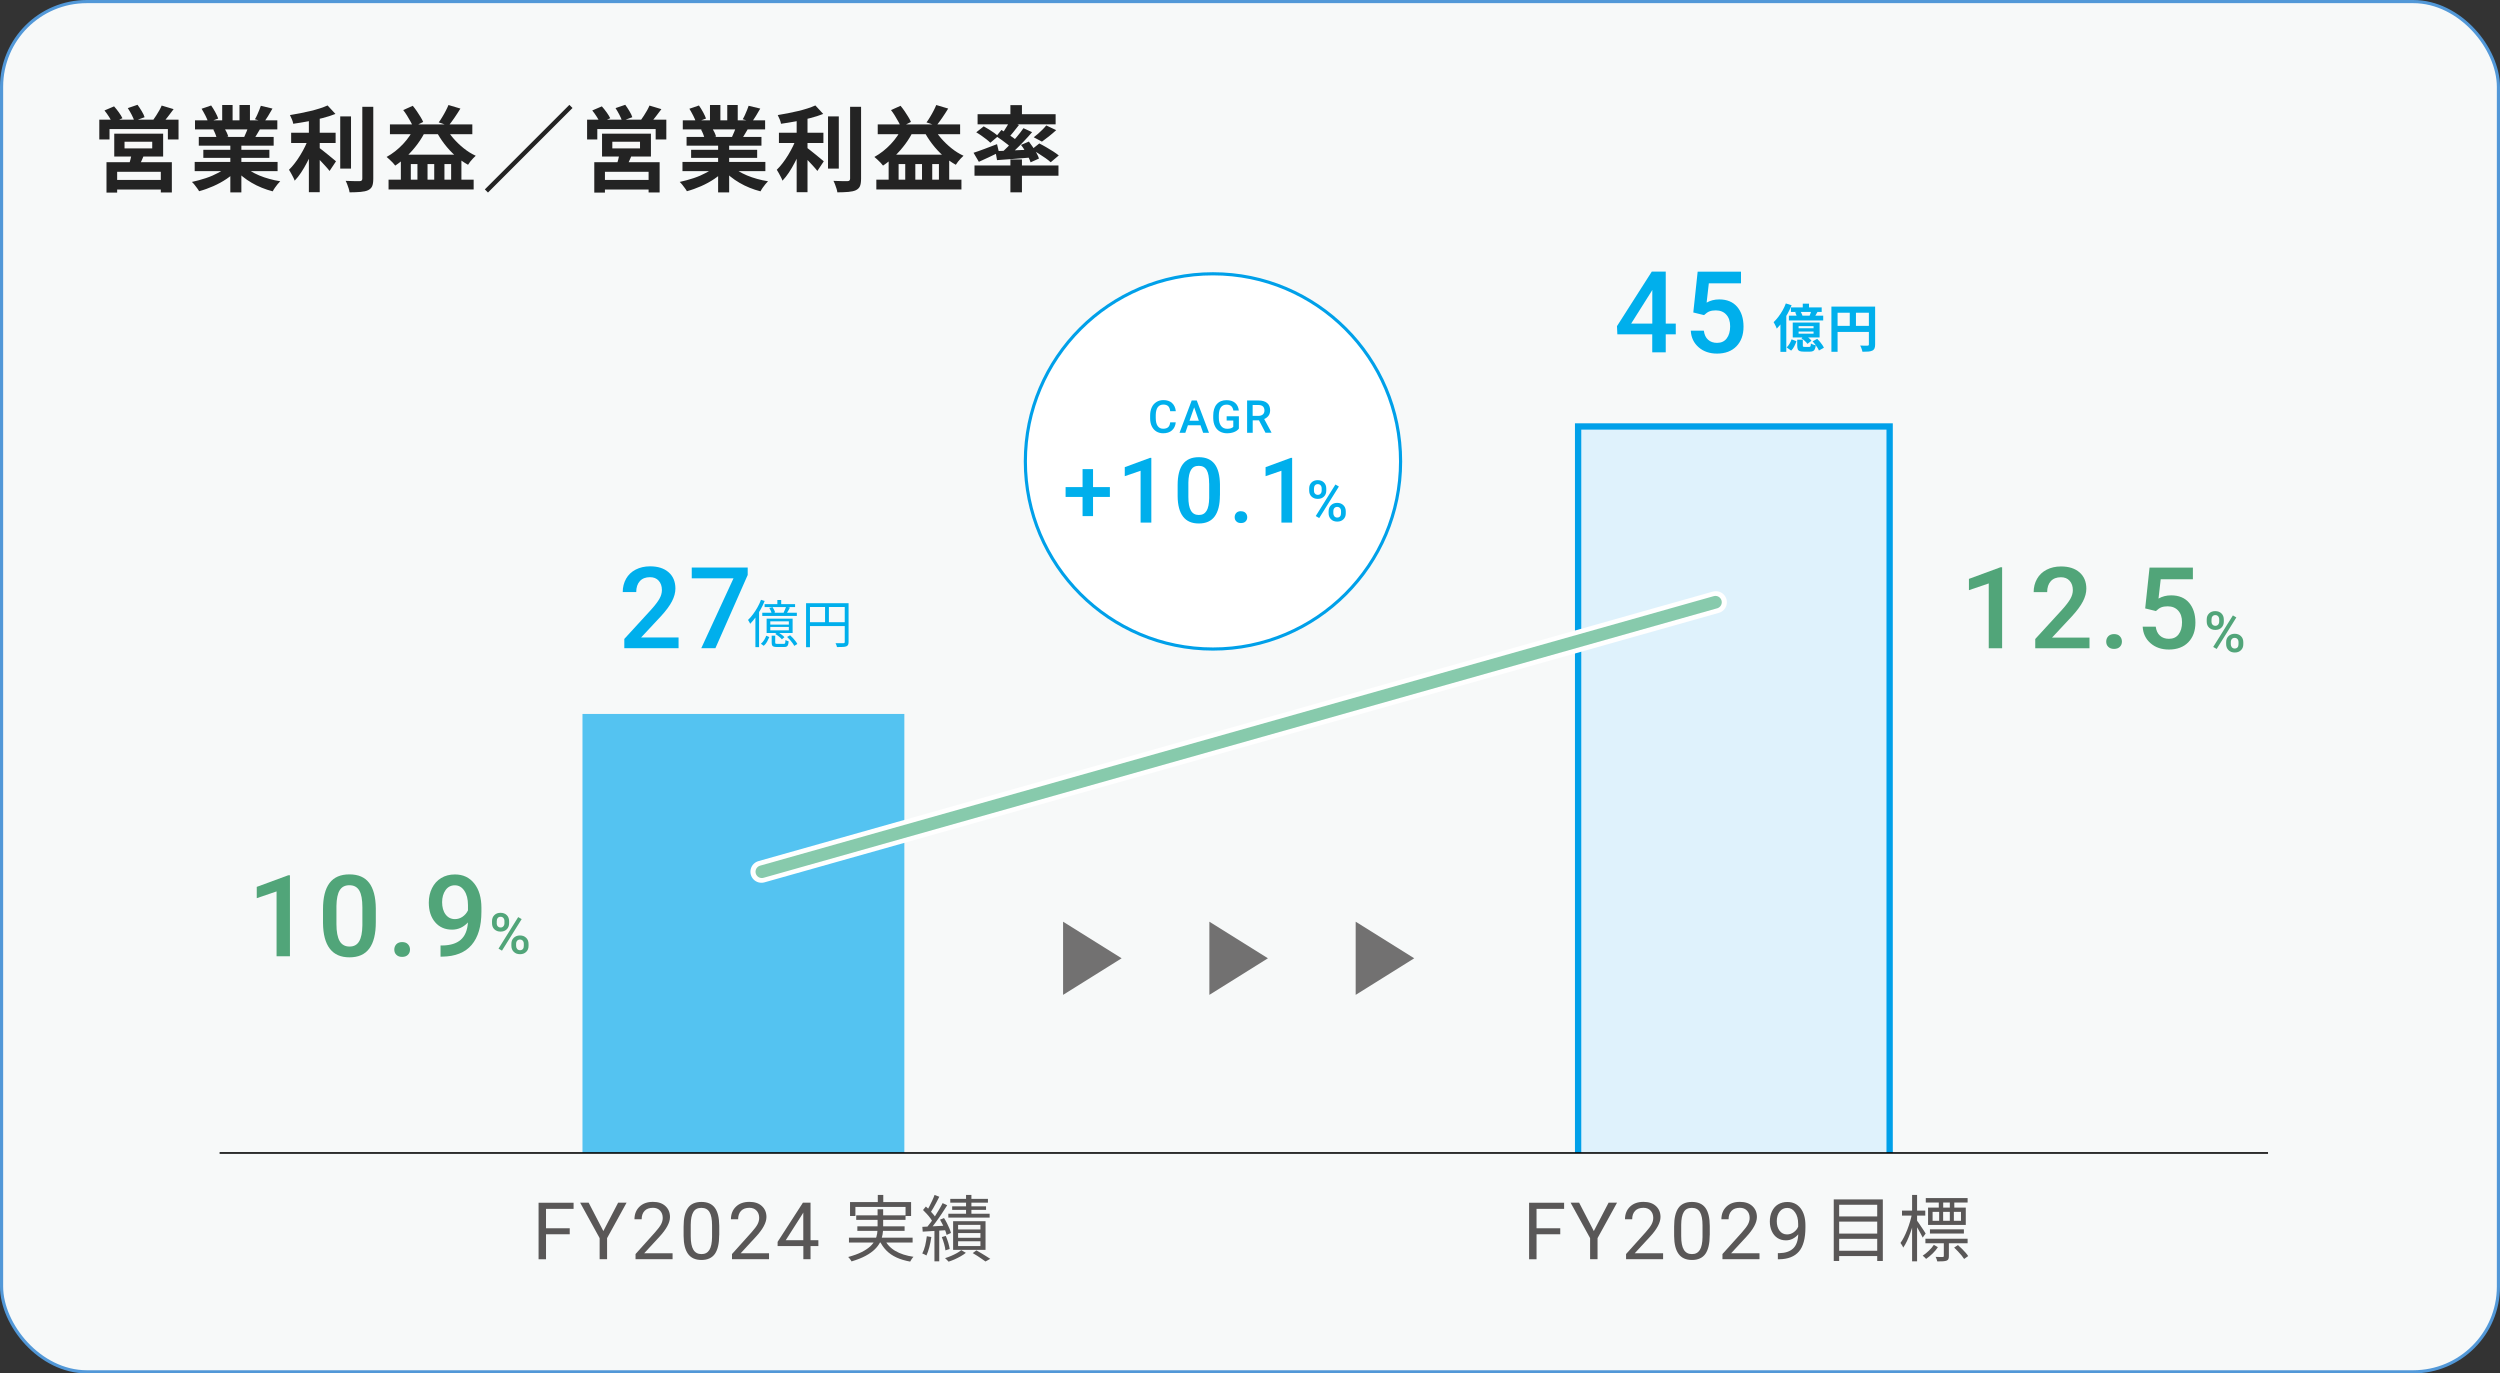 <?xml version="1.0" encoding="UTF-8"?>
<svg id="_レイヤー_2" data-name="レイヤー_2" xmlns="http://www.w3.org/2000/svg" viewBox="0 0 396.28 217.7">
  <rect x="0" y="0" width="396.28" height="217.7" fill="#333333" stroke="none"/>
  <defs>
    <style>
      .cls-1 {
        stroke: #fff;
        stroke-width: 3.5px;
      }

      .cls-1, .cls-2, .cls-3, .cls-4, .cls-5, .cls-6 {
        fill: none;
      }

      .cls-1, .cls-6 {
        stroke-linecap: round;
      }

      .cls-7 {
        fill: #727171;
      }

      .cls-8 {
        fill: #232323;
      }

      .cls-9 {
        fill: #54c3f1;
      }

      .cls-2, .cls-5 {
        stroke: #00a0e9;
      }

      .cls-10 {
        fill: #dff2fc;
      }

      .cls-3 {
        stroke: #000;
        stroke-width: .25px;
      }

      .cls-11 {
        fill: #fff;
      }

      .cls-4 {
        stroke: #5298d8;
      }

      .cls-4, .cls-5 {
        stroke-width: .5px;
      }

      .cls-6 {
        stroke: #87caac;
        stroke-width: 2px;
      }

      .cls-12 {
        fill: #51a579;
      }

      .cls-13 {
        fill: #595757;
      }

      .cls-14 {
        fill: #00afec;
      }

      .cls-15 {
        fill: #f7f9f9;
      }
    </style>
  </defs>
  <g id="_レイヤー_1-2" data-name="レイヤー_1">
    <rect class="cls-15" x=".25" y=".25" width="395.78" height="217.2" rx="13.51" ry="13.51"/>
    <g>
      <path class="cls-8" d="M15.74,18.97h12.56v3.14h-1.69v-1.65h-9.25v1.65h-1.62v-3.14ZM16.56,17.51l1.52-.65c.26.29.51.6.76.95s.44.66.57.93l-1.62.71c-.11-.26-.28-.58-.52-.95s-.47-.7-.71-.99ZM16.87,25.71h10.37v4.8h-1.75v-3.28h-6.92v3.3h-1.69v-4.82ZM17.83,28.52h8.41v1.52h-8.41v-1.52ZM18.11,21.19h7.75v3.62h-7.75v-3.62ZM19.74,22.47v1.05h4.39v-1.05h-4.39ZM20.25,17.14l1.55-.53c.22.29.43.63.66,1s.38.7.46.97l-1.62.59c-.09-.27-.23-.59-.43-.98s-.41-.74-.61-1.05ZM20.89,24.27l2,.12c-.15.39-.3.77-.47,1.13s-.32.67-.46.93l-1.55-.21c.1-.3.19-.64.28-1,.09-.36.15-.69.19-.97ZM25.62,16.73l1.9.57c-.31.42-.63.84-.94,1.24s-.6.74-.87,1.02l-1.44-.53c.16-.22.32-.46.49-.72.17-.27.33-.54.49-.81.15-.27.28-.53.38-.77Z"/>
      <path class="cls-8" d="M36.18,26.31l1.4.63c-.46.51-1.02.98-1.67,1.42-.65.44-1.35.82-2.1,1.15-.75.33-1.5.6-2.25.8-.08-.15-.18-.31-.32-.49s-.27-.36-.41-.54c-.14-.18-.28-.32-.41-.44.74-.16,1.47-.36,2.2-.6s1.41-.54,2.02-.87c.62-.33,1.13-.69,1.53-1.06ZM30.86,25.67h13.14v1.46h-13.14v-1.46ZM30.91,19.07h13.05v1.44h-13.05v-1.44ZM31.51,21.71h11.87v1.38h-11.87v-1.38ZM31.95,17.24l1.52-.52c.22.3.43.66.65,1.05s.37.74.47,1.02l-1.59.59c-.08-.29-.22-.64-.43-1.04s-.41-.77-.62-1.11ZM32.23,23.74h10.47v1.28h-10.47v-1.28ZM33.82,20.54l1.72-.28c.13.21.25.44.38.7.12.26.21.49.27.69l-1.8.31c-.05-.19-.13-.42-.24-.69-.11-.28-.22-.52-.34-.72ZM35.22,16.64h1.65v3.12h-1.65v-3.12ZM36.51,22.4h1.75v8.1h-1.75v-8.1ZM38.61,26.27c.3.29.67.57,1.09.83.42.26.89.5,1.39.71.51.21,1.04.4,1.61.55.56.16,1.14.28,1.72.37-.14.14-.28.3-.43.48s-.29.37-.43.57-.24.38-.33.55c-.59-.15-1.17-.34-1.73-.57-.57-.23-1.1-.49-1.61-.79s-.99-.62-1.44-.99c-.45-.36-.85-.75-1.19-1.16l1.37-.56ZM37.96,16.64h1.66v3.02h-1.66v-3.02ZM39.41,19.92l1.87.44c-.21.34-.4.67-.59.99-.19.32-.35.59-.5.82l-1.5-.41c.13-.27.26-.58.4-.92.14-.34.25-.65.32-.92ZM41.35,16.77l1.84.44c-.23.4-.46.79-.69,1.17-.24.38-.45.7-.65.96l-1.44-.44c.12-.2.24-.42.35-.67s.23-.51.33-.77c.1-.26.19-.49.26-.7Z"/>
      <path class="cls-8" d="M48.95,21.81l1.19.53c-.19.55-.41,1.12-.66,1.7-.25.58-.52,1.16-.82,1.72-.29.57-.61,1.1-.93,1.59s-.67.92-1.02,1.29c-.06-.18-.14-.37-.25-.57-.11-.21-.22-.41-.33-.62-.11-.21-.22-.39-.32-.54.31-.3.63-.66.93-1.06.31-.4.6-.83.88-1.29.28-.46.53-.92.76-1.39.23-.47.41-.92.56-1.35ZM51.92,16.71l1.25,1.35c-.62.25-1.31.47-2.06.66-.76.2-1.53.37-2.32.52-.79.15-1.56.27-2.31.38-.03-.21-.1-.45-.21-.71-.11-.27-.21-.49-.31-.67.53-.09,1.07-.19,1.62-.29.55-.11,1.09-.23,1.61-.35.53-.13,1.02-.26,1.48-.41.46-.15.87-.3,1.24-.47ZM46.15,21.04h7.05v1.63h-7.05v-1.63ZM48.96,18.11h1.72v12.36h-1.72v-12.36ZM50.44,23.3c.14.1.34.25.6.46.27.21.55.44.85.68s.58.47.83.68c.25.21.43.36.54.45l-1.02,1.53c-.16-.21-.35-.44-.59-.7-.24-.26-.48-.53-.74-.8-.26-.27-.51-.53-.76-.77-.25-.24-.46-.44-.65-.61l.93-.93ZM53.93,18.45h1.71v8.28h-1.71v-8.28ZM57.42,16.93h1.75v11.4c0,.52-.06.92-.18,1.19-.12.27-.34.48-.64.63-.3.14-.7.23-1.19.27-.49.04-1.08.07-1.75.07-.02-.17-.06-.36-.13-.58-.07-.22-.15-.44-.23-.66-.08-.22-.17-.42-.26-.58.48.02.94.03,1.37.04.43,0,.72,0,.87,0,.14,0,.24-.04.3-.1.06-.05.1-.15.1-.29v-11.38Z"/>
      <path class="cls-8" d="M65.75,20.07l1.77.53c-.37.79-.82,1.53-1.33,2.22s-1.08,1.34-1.68,1.92-1.22,1.09-1.86,1.51c-.09-.13-.22-.28-.38-.45s-.34-.34-.52-.51-.33-.3-.47-.41c.94-.52,1.81-1.2,2.61-2.05s1.42-1.77,1.87-2.77ZM61.59,28.48h13.49v1.55h-13.49v-1.55ZM61.81,19.72h13.06v1.55h-13.06v-1.55ZM63.54,24.52h9.6v4.76h-1.63v-3.27h-1.06v3.27h-1.62v-3.27h-1.06v3.27h-1.6v-3.27h-1.05v3.27h-1.58v-4.76ZM63.91,17.45l1.52-.68c.22.26.43.55.64.85.21.3.4.6.58.9.18.29.32.56.43.81l-1.59.79c-.1-.25-.23-.53-.41-.84-.17-.31-.36-.63-.56-.96s-.41-.62-.61-.88ZM70.61,20.09c.31.62.72,1.22,1.22,1.8s1.06,1.12,1.67,1.61c.61.49,1.25.89,1.91,1.19-.13.11-.27.25-.43.42-.16.17-.31.35-.45.52-.14.18-.25.34-.34.49-.69-.38-1.35-.85-1.99-1.41-.64-.56-1.22-1.19-1.75-1.88s-.99-1.42-1.38-2.18l1.55-.56ZM71.1,16.65l1.88.56c-.3.5-.63.99-.96,1.48s-.65.9-.92,1.24l-1.56-.53c.19-.25.38-.53.57-.86.2-.32.38-.65.55-.98.17-.33.32-.64.43-.92Z"/>
      <path class="cls-8" d="M90.25,16.62l.5.5-13.4,13.4-.5-.5,13.4-13.4Z"/>
      <path class="cls-8" d="M93.06,18.97h12.56v3.14h-1.69v-1.65h-9.25v1.65h-1.62v-3.14ZM93.88,17.51l1.52-.65c.26.29.51.6.76.95s.44.66.57.93l-1.62.71c-.11-.26-.28-.58-.52-.95s-.47-.7-.71-.99ZM94.19,25.71h10.37v4.8h-1.75v-3.28h-6.92v3.3h-1.69v-4.82ZM95.15,28.52h8.41v1.52h-8.41v-1.52ZM95.43,21.19h7.75v3.62h-7.75v-3.62ZM97.06,22.47v1.05h4.39v-1.05h-4.39ZM97.56,17.14l1.55-.53c.22.29.43.63.66,1s.38.7.46.97l-1.62.59c-.09-.27-.23-.59-.43-.98s-.41-.74-.61-1.05ZM98.21,24.27l2,.12c-.15.39-.3.77-.47,1.13s-.32.67-.46.93l-1.55-.21c.1-.3.19-.64.28-1,.09-.36.15-.69.19-.97ZM102.94,16.73l1.9.57c-.31.42-.63.84-.94,1.24s-.6.74-.87,1.02l-1.44-.53c.16-.22.32-.46.49-.72.17-.27.33-.54.49-.81.15-.27.28-.53.38-.77Z"/>
      <path class="cls-8" d="M113.5,26.31l1.4.63c-.46.51-1.02.98-1.67,1.42-.65.44-1.35.82-2.1,1.15-.75.33-1.5.6-2.25.8-.08-.15-.18-.31-.32-.49s-.27-.36-.41-.54c-.14-.18-.28-.32-.41-.44.74-.16,1.47-.36,2.2-.6s1.41-.54,2.02-.87c.62-.33,1.13-.69,1.53-1.06ZM108.18,25.67h13.14v1.46h-13.14v-1.46ZM108.23,19.07h13.05v1.44h-13.05v-1.44ZM108.83,21.71h11.87v1.38h-11.87v-1.38ZM109.27,17.24l1.52-.52c.22.3.43.66.65,1.05s.37.74.47,1.02l-1.59.59c-.08-.29-.22-.64-.43-1.04s-.41-.77-.62-1.11ZM109.55,23.74h10.47v1.28h-10.47v-1.28ZM111.14,20.54l1.72-.28c.13.21.25.44.38.7.12.26.21.49.27.69l-1.8.31c-.05-.19-.13-.42-.24-.69-.11-.28-.22-.52-.34-.72ZM112.54,16.64h1.65v3.12h-1.65v-3.12ZM113.83,22.4h1.75v8.1h-1.75v-8.1ZM115.93,26.27c.3.29.67.57,1.09.83.42.26.89.5,1.39.71.51.21,1.04.4,1.61.55.56.16,1.14.28,1.72.37-.14.14-.28.3-.43.48s-.29.37-.43.57-.24.38-.33.55c-.59-.15-1.17-.34-1.73-.57-.57-.23-1.1-.49-1.61-.79s-.99-.62-1.44-.99c-.45-.36-.85-.75-1.19-1.16l1.37-.56ZM115.28,16.64h1.66v3.02h-1.66v-3.02ZM116.73,19.92l1.87.44c-.21.34-.4.67-.59.99-.19.32-.35.59-.5.82l-1.5-.41c.13-.27.26-.58.4-.92.14-.34.25-.65.32-.92ZM118.67,16.77l1.84.44c-.23.4-.46.79-.69,1.17-.24.38-.45.7-.65.96l-1.44-.44c.12-.2.24-.42.35-.67s.23-.51.33-.77c.1-.26.19-.49.26-.7Z"/>
      <path class="cls-8" d="M126.27,21.81l1.19.53c-.19.55-.41,1.12-.66,1.7-.25.58-.52,1.16-.82,1.72-.29.57-.61,1.1-.93,1.59s-.67.92-1.02,1.29c-.06-.18-.14-.37-.25-.57-.11-.21-.22-.41-.33-.62-.11-.21-.22-.39-.32-.54.31-.3.63-.66.93-1.06.31-.4.6-.83.88-1.29.28-.46.53-.92.76-1.39.23-.47.41-.92.56-1.35ZM129.24,16.71l1.25,1.35c-.62.25-1.31.47-2.06.66-.76.2-1.53.37-2.32.52-.79.15-1.56.27-2.31.38-.03-.21-.1-.45-.21-.71-.11-.27-.21-.49-.31-.67.53-.09,1.07-.19,1.62-.29.55-.11,1.09-.23,1.61-.35.53-.13,1.02-.26,1.48-.41.46-.15.87-.3,1.24-.47ZM123.47,21.04h7.05v1.63h-7.05v-1.63ZM126.28,18.11h1.72v12.36h-1.72v-12.36ZM127.76,23.3c.14.1.34.25.6.46.27.21.55.44.85.68s.58.47.83.68c.25.21.43.36.54.45l-1.02,1.53c-.16-.21-.35-.44-.59-.7-.24-.26-.48-.53-.74-.8-.26-.27-.51-.53-.76-.77-.25-.24-.46-.44-.65-.61l.93-.93ZM131.25,18.45h1.71v8.28h-1.71v-8.28ZM134.74,16.93h1.75v11.4c0,.52-.06.92-.18,1.19-.12.27-.34.48-.64.63-.3.14-.7.23-1.19.27-.49.04-1.08.07-1.75.07-.02-.17-.06-.36-.13-.58-.07-.22-.15-.44-.23-.66-.08-.22-.17-.42-.26-.58.48.02.94.03,1.37.04.43,0,.72,0,.87,0,.14,0,.24-.04.3-.1.06-.05.1-.15.1-.29v-11.38Z"/>
      <path class="cls-8" d="M143.07,20.07l1.77.53c-.37.79-.82,1.53-1.33,2.22s-1.08,1.34-1.68,1.92-1.22,1.09-1.86,1.51c-.09-.13-.22-.28-.38-.45s-.34-.34-.52-.51-.33-.3-.47-.41c.94-.52,1.81-1.2,2.61-2.05s1.42-1.77,1.87-2.77ZM138.91,28.48h13.49v1.55h-13.49v-1.55ZM139.13,19.72h13.06v1.55h-13.06v-1.55ZM140.86,24.52h9.6v4.76h-1.63v-3.27h-1.06v3.27h-1.62v-3.27h-1.06v3.27h-1.6v-3.27h-1.05v3.27h-1.58v-4.76ZM141.23,17.45l1.52-.68c.22.26.43.55.64.85.21.3.4.6.58.9.18.29.32.56.43.81l-1.59.79c-.1-.25-.23-.53-.41-.84-.17-.31-.36-.63-.56-.96s-.41-.62-.61-.88ZM147.93,20.09c.31.62.72,1.22,1.22,1.8s1.06,1.12,1.67,1.61c.61.49,1.25.89,1.91,1.19-.13.11-.27.25-.43.42-.16.17-.31.35-.45.52-.14.18-.25.34-.34.49-.69-.38-1.35-.85-1.99-1.41-.64-.56-1.22-1.19-1.75-1.88s-.99-1.42-1.38-2.18l1.55-.56ZM148.42,16.65l1.88.56c-.3.5-.63.99-.96,1.48s-.65.9-.92,1.24l-1.56-.53c.19-.25.38-.53.57-.86.2-.32.38-.65.55-.98.17-.33.32-.64.43-.92Z"/>
      <path class="cls-8" d="M154.31,24.22c.47-.15,1.04-.35,1.7-.6.66-.25,1.34-.51,2.03-.77l.31,1.3c-.53.26-1.08.53-1.64.79-.57.26-1.08.5-1.55.71l-.84-1.43ZM154.47,26.23h13.31v1.63h-13.31v-1.63ZM154.75,20.97l1.18-.94c.25.14.53.3.82.48.29.18.56.37.83.55.26.19.47.36.64.52l-1.24,1.05c-.15-.16-.35-.33-.6-.53-.25-.2-.52-.39-.8-.59s-.56-.37-.82-.53ZM154.96,18.1h12.37v1.61h-12.37v-1.61ZM157.79,23.96c.49-.02,1.05-.04,1.68-.07.63-.03,1.3-.05,2-.09.71-.03,1.42-.07,2.14-.1v1.25c-1,.08-1.97.16-2.95.24s-1.85.14-2.62.19l-.25-1.43ZM157.92,21.6l.82-1c.29.17.59.36.91.57.32.22.63.43.93.64.29.21.53.41.72.58l-.87,1.15c-.18-.19-.41-.4-.69-.63-.29-.23-.59-.46-.91-.69-.32-.23-.63-.44-.91-.63ZM162.23,20.32l1.37.63c-.4.47-.84.96-1.33,1.47-.48.51-.96.99-1.44,1.44-.48.46-.94.86-1.37,1.2l-1.03-.57c.43-.36.88-.78,1.35-1.26.47-.48.92-.97,1.35-1.48.43-.51.8-.99,1.1-1.43ZM160.03,19.25l1.49.56c-.29.38-.6.77-.91,1.15-.31.38-.59.71-.85.97l-1.1-.49c.16-.21.32-.44.49-.69.17-.26.33-.52.49-.78.16-.26.29-.51.4-.72ZM160.16,16.67h1.83v2.06h-1.83v-2.06ZM160.16,25.28h1.83v5.21h-1.83v-5.21ZM161.84,22.97l1.25-.53c.22.28.43.57.64.89.21.32.41.64.58.95.18.31.3.6.38.85l-1.33.6c-.08-.25-.2-.54-.36-.86-.16-.32-.34-.65-.54-.99-.2-.34-.41-.65-.63-.92ZM163.53,23.71l1.21-.97c.33.17.7.36,1.09.59s.77.45,1.12.68.65.44.88.63l-1.28,1.08c-.21-.2-.48-.41-.82-.65-.34-.24-.71-.48-1.09-.72-.38-.25-.75-.46-1.1-.63ZM165.84,19.88l1.58.75c-.37.34-.76.67-1.16.99-.4.32-.77.6-1.1.83l-1.3-.69c.23-.17.46-.36.7-.57.24-.22.48-.44.71-.67.23-.23.42-.44.58-.64Z"/>
    </g>
    <rect class="cls-4" x=".25" y=".25" width="395.78" height="217.2" rx="13.51" ry="13.51"/>
    <g>
      <path class="cls-13" d="M90.31,195.65h-3.76v3.96h-1.18v-8.96h5.55v.97h-4.37v3.07h3.76v.97Z"/>
      <path class="cls-13" d="M95.64,195.14l2.34-4.5h1.34l-3.09,5.62v3.34h-1.18v-3.34l-3.09-5.62h1.35l2.33,4.5Z"/>
      <path class="cls-13" d="M106.61,199.6h-5.87v-.82l3.1-3.45c.46-.52.78-.94.95-1.27.17-.33.26-.66.26-1.01,0-.47-.14-.85-.42-1.15-.28-.3-.66-.45-1.13-.45-.57,0-1.01.16-1.32.48-.31.32-.47.77-.47,1.34h-1.14c0-.82.27-1.49.8-2s1.24-.76,2.13-.76c.83,0,1.49.22,1.97.66s.73,1.02.73,1.74c0,.88-.56,1.93-1.69,3.15l-2.4,2.6h4.5v.93Z"/>
      <path class="cls-13" d="M114,195.78c0,1.33-.23,2.32-.68,2.97-.46.65-1.17.97-2.13.97s-1.66-.32-2.12-.95c-.46-.63-.7-1.58-.71-2.84v-1.52c0-1.32.23-2.29.68-2.93s1.17-.96,2.14-.96,1.67.31,2.13.93.69,1.57.7,2.86v1.48ZM112.87,194.23c0-.96-.14-1.67-.41-2.11-.27-.44-.7-.66-1.29-.66s-1.01.22-1.27.66c-.27.44-.4,1.11-.41,2.02v1.82c0,.97.14,1.68.42,2.14.28.46.71.69,1.28.69s.98-.22,1.25-.65.42-1.12.43-2.05v-1.86Z"/>
      <path class="cls-13" d="M121.9,199.6h-5.87v-.82l3.1-3.45c.46-.52.78-.94.95-1.27.17-.33.26-.66.26-1.01,0-.47-.14-.85-.42-1.15-.28-.3-.66-.45-1.13-.45-.57,0-1.01.16-1.32.48-.31.32-.47.77-.47,1.34h-1.14c0-.82.27-1.49.8-2s1.24-.76,2.13-.76c.83,0,1.49.22,1.97.66s.73,1.02.73,1.74c0,.88-.56,1.93-1.69,3.15l-2.4,2.6h4.5v.93Z"/>
      <path class="cls-13" d="M128.48,196.59h1.24v.93h-1.24v2.08h-1.14v-2.08h-4.08v-.67l4.01-6.21h1.21v5.95ZM124.54,196.59h2.79v-4.39l-.14.25-2.65,4.15Z"/>
    </g>
    <g>
      <path class="cls-13" d="M139.12,191.68h.87v2.86c0,.39-.03.78-.1,1.18-.07.4-.19.79-.38,1.18-.19.39-.47.77-.84,1.13-.37.36-.85.71-1.45,1.03-.6.33-1.35.62-2.24.89-.02-.06-.07-.14-.13-.22-.06-.09-.13-.17-.2-.26s-.14-.16-.2-.22c.86-.24,1.58-.5,2.15-.79.57-.29,1.02-.59,1.36-.91.34-.32.59-.65.76-.99s.27-.68.32-1.03c.05-.34.07-.68.07-1.01v-2.85ZM134.57,196.19h10.09v.77h-10.09v-.77ZM134.74,190.54h9.68v2.21h-.88v-1.44h-7.95v1.44h-.85v-2.21ZM135.72,192.64h7.82v.72h-7.82v-.72ZM135.9,194.39h7.49v.72h-7.49v-.72ZM139.14,189.41h.87v1.67h-.87v-1.67ZM140.17,196.37c.36.79.93,1.43,1.72,1.9.79.47,1.76.78,2.91.95-.09.09-.19.21-.29.36-.1.15-.18.28-.24.4-.81-.15-1.53-.36-2.16-.65s-1.17-.66-1.62-1.12c-.45-.46-.82-1-1.1-1.64l.78-.18Z"/>
      <path class="cls-13" d="M146.91,195.96l.72.12c-.08.54-.18,1.07-.32,1.6s-.29.97-.46,1.33c-.05-.03-.11-.07-.19-.11s-.17-.08-.25-.12-.16-.07-.22-.09c.19-.35.34-.77.46-1.25.11-.49.2-.98.26-1.47ZM146.21,194.47c.5-.02,1.09-.05,1.77-.09.68-.04,1.38-.07,2.1-.11v.72c-.69.05-1.36.09-2.03.13s-1.26.08-1.79.11l-.06-.77ZM146.31,191.8l.45-.55c.21.18.42.38.62.61s.4.44.58.65.31.41.41.58l-.48.64c-.1-.18-.24-.39-.41-.62-.17-.23-.36-.46-.57-.69-.21-.23-.41-.44-.61-.63ZM149.42,190.71l.72.34c-.26.42-.55.87-.87,1.35-.32.48-.64.94-.97,1.38-.32.44-.63.83-.92,1.16l-.53-.3c.21-.25.44-.54.68-.87.24-.32.47-.66.7-1.02.23-.36.45-.71.65-1.06.21-.35.39-.68.54-.99ZM148.13,189.41l.76.29c-.14.28-.29.58-.45.88-.16.31-.33.6-.49.89-.16.29-.32.54-.46.75l-.6-.26c.15-.22.3-.48.45-.78.16-.3.3-.6.45-.92s.26-.6.35-.85ZM148.12,194.81h.76v5.13h-.76v-5.13ZM149.01,193.33l.63-.25c.16.24.31.51.46.8.14.29.27.57.39.84.11.27.2.51.25.72l-.69.31c-.05-.21-.12-.45-.23-.73-.11-.28-.23-.57-.37-.86s-.29-.57-.44-.82ZM149.29,196.09l.63-.18c.14.33.27.69.39,1.07.11.38.19.72.23,1l-.68.22c-.02-.28-.09-.62-.2-1.02-.11-.4-.24-.76-.37-1.09ZM152.37,198.16l.73.43c-.23.18-.5.37-.81.54-.31.18-.63.34-.96.49-.33.14-.65.27-.97.37-.07-.08-.16-.18-.27-.29-.11-.11-.21-.2-.29-.27.31-.09.63-.21.96-.35.33-.14.63-.29.92-.45.28-.16.51-.31.69-.47ZM150.32,192.39h6.55v.61h-6.55v-.61ZM150.63,190.04h5.97v.6h-5.97v-.6ZM150.93,191.22h5.37v.56h-5.37v-.56ZM151.08,193.57h5.14v4.55h-5.14v-4.55ZM151.87,194.16v.73h3.54v-.73h-3.54ZM151.87,195.46v.75h3.54v-.75h-3.54ZM151.87,196.76v.76h3.54v-.76h-3.54ZM153.13,189.41h.85v3.48h-.85v-3.48ZM154.19,198.63l.58-.43c.26.14.52.3.79.46.27.16.52.32.77.47s.46.29.64.41l-.76.42c-.16-.11-.35-.25-.57-.4-.22-.15-.46-.31-.71-.48-.25-.16-.5-.32-.74-.45Z"/>
    </g>
    <g>
      <path class="cls-13" d="M247.32,195.65h-3.76v3.96h-1.18v-8.96h5.55v.97h-4.37v3.07h3.76v.97Z"/>
      <path class="cls-13" d="M252.64,195.14l2.34-4.5h1.34l-3.09,5.62v3.34h-1.18v-3.34l-3.09-5.62h1.35l2.33,4.5Z"/>
      <path class="cls-13" d="M263.62,199.6h-5.87v-.82l3.1-3.45c.46-.52.78-.94.95-1.27.17-.33.26-.66.26-1.01,0-.47-.14-.85-.42-1.15-.28-.3-.66-.45-1.13-.45-.57,0-1.01.16-1.32.48-.31.32-.47.77-.47,1.34h-1.14c0-.82.27-1.49.8-2s1.24-.76,2.13-.76c.83,0,1.49.22,1.97.66s.73,1.02.73,1.74c0,.88-.56,1.93-1.69,3.15l-2.4,2.6h4.5v.93Z"/>
      <path class="cls-13" d="M271.01,195.78c0,1.33-.23,2.32-.68,2.97-.46.65-1.17.97-2.13.97s-1.66-.32-2.12-.95c-.46-.63-.7-1.58-.71-2.84v-1.52c0-1.32.23-2.29.68-2.93s1.17-.96,2.14-.96,1.67.31,2.13.93.69,1.57.7,2.86v1.48ZM269.87,194.23c0-.96-.14-1.67-.41-2.11-.27-.44-.7-.66-1.29-.66s-1.01.22-1.27.66c-.27.44-.4,1.11-.41,2.02v1.82c0,.97.14,1.68.42,2.14.28.46.71.69,1.28.69s.98-.22,1.25-.65.42-1.12.43-2.05v-1.86Z"/>
      <path class="cls-13" d="M278.9,199.6h-5.87v-.82l3.1-3.45c.46-.52.78-.94.95-1.27.17-.33.26-.66.26-1.01,0-.47-.14-.85-.42-1.15-.28-.3-.66-.45-1.13-.45-.57,0-1.01.16-1.32.48-.31.32-.47.77-.47,1.34h-1.14c0-.82.27-1.49.8-2s1.24-.76,2.13-.76c.83,0,1.49.22,1.97.66s.73,1.02.73,1.74c0,.88-.56,1.93-1.69,3.15l-2.4,2.6h4.5v.93Z"/>
      <path class="cls-13" d="M285.03,195.67c-.24.28-.52.51-.85.68-.33.17-.69.26-1.09.26-.52,0-.97-.13-1.35-.38-.38-.25-.68-.61-.89-1.07-.21-.46-.31-.97-.31-1.53,0-.6.11-1.14.34-1.62.23-.48.55-.85.97-1.1.42-.25.91-.38,1.46-.38.89,0,1.58.33,2.1.99.51.66.77,1.57.77,2.71v.33c0,1.74-.34,3.02-1.03,3.82-.69.8-1.73,1.21-3.12,1.23h-.22v-.97h.24c.94-.02,1.66-.26,2.17-.73s.78-1.22.82-2.24ZM283.28,195.67c.38,0,.73-.12,1.05-.35.32-.23.56-.52.7-.87v-.46c0-.75-.16-1.35-.49-1.82-.32-.47-.73-.7-1.23-.7s-.9.19-1.21.58c-.3.38-.46.89-.46,1.52s.15,1.12.44,1.51.69.59,1.18.59Z"/>
    </g>
    <g>
      <path class="cls-13" d="M290.67,190.12h7.78v9.76h-.89v-8.91h-6.03v8.91h-.86v-9.76ZM291.27,192.82h6.62v.82h-6.62v-.82ZM291.27,195.54h6.62v.83h-6.62v-.83ZM291.27,198.26h6.62v.84h-6.62v-.84Z"/>
      <path class="cls-13" d="M303.07,192.37l.54.17c-.09.46-.2.93-.34,1.42-.13.49-.28.97-.45,1.44-.17.47-.35.91-.54,1.32-.19.41-.39.75-.6,1.04-.04-.12-.1-.24-.19-.38s-.17-.26-.24-.36c.19-.26.38-.57.56-.93.18-.36.36-.75.52-1.17s.31-.85.44-1.29c.13-.44.23-.86.31-1.27ZM301.49,191.89h3.69v.8h-3.69v-.8ZM303.09,189.41h.79v10.53h-.79v-10.53ZM303.82,193.42c.07.08.17.21.3.41.13.19.28.41.43.64.16.23.3.44.43.64.13.19.22.33.26.42l-.47.64c-.07-.15-.16-.33-.28-.55-.12-.22-.25-.45-.38-.69-.14-.24-.27-.46-.39-.66-.12-.2-.22-.36-.3-.48l.39-.37ZM306.53,197.32l.65.37c-.22.34-.5.68-.84,1.01s-.68.61-1.03.85c-.06-.08-.14-.16-.25-.26-.1-.1-.2-.18-.29-.25.34-.22.67-.49.99-.8.32-.31.58-.61.77-.91ZM305.2,196.35h6.69v.72h-6.69v-.72ZM305.26,189.91h6.63v.71h-6.63v-.71ZM305.62,191.42h5.98v2.75h-5.98v-2.75ZM305.92,194.86h5.38v.67h-5.38v-.67ZM306.34,192.1v1.41h4.5v-1.41h-4.5ZM308.12,196.67h.8v2.43c0,.19-.02.35-.07.46-.05.12-.14.21-.3.27-.15.05-.35.09-.58.1-.24.01-.53.02-.89.02-.02-.11-.05-.23-.1-.36-.05-.13-.11-.25-.16-.36.28,0,.52.01.72.02s.33,0,.4,0c.08,0,.13-.02.15-.05s.03-.06.03-.11v-2.42ZM307.32,190.31h.7v1.52h-.7v-1.52ZM307.38,191.72h.63v2.18h-.63v-2.18ZM309.07,190.31h.71v1.52h-.71v-1.52ZM309.07,191.72h.64v2.18h-.64v-2.18ZM309.75,197.76l.61-.4c.2.18.4.37.61.57.21.21.4.41.58.61.18.2.32.39.43.56l-.64.46c-.1-.16-.24-.35-.41-.56-.17-.21-.37-.42-.57-.64s-.41-.42-.6-.6Z"/>
    </g>
    <rect class="cls-9" x="92.33" y="113.17" width="51.02" height="69.58"/>
    <polyline class="cls-10" points="299.53 182.75 299.53 67.6 250.15 67.6 250.15 182.75"/>
    <polyline class="cls-2" points="299.53 182.75 299.53 67.6 250.15 67.6 250.15 182.75"/>
    <line class="cls-1" x1="120.7" y1="138.18" x2="271.98" y2="95.46"/>
    <line class="cls-6" x1="120.76" y1="138.18" x2="271.92" y2="95.46"/>
    <g>
      <path class="cls-14" d="M264.04,51.29h1.59v1.71h-1.59v2.85h-2.14v-2.85h-5.53l-.06-1.3,5.52-8.65h2.21v8.24ZM258.56,51.29h3.35v-5.34l-.16.28-3.19,5.06Z"/>
      <path class="cls-14" d="M268.41,49.51l.69-6.45h6.87v1.85h-5.1l-.35,3.06c.59-.34,1.26-.51,2-.51,1.22,0,2.17.39,2.84,1.17s1.01,1.83,1.01,3.15-.38,2.34-1.12,3.11c-.75.77-1.78,1.16-3.08,1.16-1.17,0-2.14-.33-2.91-1-.77-.67-1.19-1.54-1.25-2.63h2.07c.08.62.3,1.1.67,1.43.36.33.84.5,1.42.5.66,0,1.17-.23,1.53-.7s.55-1.11.55-1.92-.2-1.4-.61-1.85c-.4-.45-.96-.68-1.67-.68-.39,0-.71.05-.98.15-.27.1-.56.3-.88.6l-1.71-.42Z"/>
    </g>
    <g>
      <path class="cls-14" d="M283.08,48.1l.91.29c-.18.45-.4.91-.65,1.36s-.52.88-.81,1.28c-.29.4-.58.75-.89,1.06-.03-.08-.07-.19-.13-.32-.06-.13-.12-.26-.19-.38-.07-.13-.13-.23-.18-.32.25-.24.5-.52.74-.83.24-.32.47-.66.68-1.03.21-.37.38-.74.52-1.12ZM282.22,50.39l.93-.93h0v6.31h-.93v-5.38ZM284,53.79l.76.3c-.09.26-.21.52-.34.79-.13.27-.3.51-.5.7l-.71-.51c.17-.16.32-.36.46-.59.14-.24.25-.47.32-.7ZM283.56,50.04h5.44v.76h-5.44v-.76ZM283.88,48.73h4.88v.71h-4.88v-.71ZM284.17,51.12h4.26v2.37h-4.26v-2.37ZM284.56,49.5l.83-.16c.07.12.14.25.21.4s.11.27.13.38l-.87.18c-.02-.1-.06-.23-.12-.38-.06-.15-.12-.29-.18-.41ZM284.88,53.84h.89v.93c0,.1.02.16.05.18.03.02.11.04.24.04h.72c.07,0,.12-.01.15-.04.04-.03.06-.08.08-.16.02-.08.03-.2.04-.35.08.06.2.12.36.18.16.06.29.1.41.12-.03.26-.08.46-.15.61s-.17.25-.29.3c-.12.06-.29.09-.49.09h-.96c-.28,0-.5-.03-.66-.09-.15-.06-.26-.16-.31-.31s-.08-.34-.08-.58v-.94ZM285.1,51.7v.33h2.37v-.33h-2.37ZM285.1,52.55v.34h2.37v-.34h-2.37ZM285.55,53.62l.6-.46c.18.12.37.25.56.41.19.16.34.3.43.44l-.63.5c-.09-.13-.23-.28-.41-.45-.18-.17-.36-.31-.54-.43ZM285.76,48.14h.99v.96h-.99v-.96ZM287.14,49.19l.97.23c-.1.17-.19.34-.29.5s-.18.3-.25.42l-.76-.21c.06-.14.12-.3.18-.47s.11-.33.14-.46ZM287.32,54.1l.73-.39c.14.14.28.29.42.45.14.17.26.33.38.5.11.17.2.32.26.46l-.79.44c-.05-.14-.13-.29-.24-.46s-.23-.34-.36-.52c-.13-.17-.27-.34-.4-.48Z"/>
      <path class="cls-14" d="M290.29,48.6h6.42v.97h-5.43v6.19h-.98v-7.16ZM290.82,51.65h5.9v.97h-5.9v-.97ZM293.21,49.13h.98v2.99h-.98v-2.99ZM296.24,48.6h.99v6.01c0,.26-.03.47-.1.62s-.18.27-.35.35-.38.13-.63.15c-.25.02-.56.03-.93.03-.02-.09-.04-.2-.08-.32-.04-.12-.08-.24-.13-.36s-.1-.22-.15-.31c.16,0,.32.02.48.02.16,0,.3,0,.43,0h.26c.08,0,.13-.02.16-.05.03-.03.05-.08.05-.15v-6Z"/>
    </g>
    <g>
      <path class="cls-12" d="M317.37,102.76h-2.13v-10.28l-3.14,1.07v-1.79l4.99-1.84h.27v12.84Z"/>
      <path class="cls-12" d="M331.21,102.76h-8.6v-1.47l4.26-4.65c.62-.69,1.05-1.26,1.31-1.72s.39-.92.39-1.38c0-.61-.17-1.1-.51-1.48s-.8-.56-1.38-.56c-.69,0-1.23.21-1.61.63s-.57,1-.57,1.73h-2.14c0-.78.18-1.48.53-2.1.35-.62.86-1.11,1.52-1.45s1.42-.52,2.28-.52c1.24,0,2.22.31,2.94.94s1.08,1.49,1.08,2.59c0,.64-.18,1.31-.54,2.01-.36.7-.95,1.5-1.77,2.39l-3.13,3.35h5.94v1.71Z"/>
      <path class="cls-12" d="M335.1,100.51c.4,0,.71.11.92.34.22.23.33.51.33.85s-.11.61-.33.83-.52.33-.92.33-.68-.11-.91-.33-.33-.5-.33-.83.11-.62.33-.85c.22-.22.52-.34.91-.34Z"/>
      <path class="cls-12" d="M340.04,96.42l.69-6.45h6.87v1.85h-5.1l-.35,3.06c.59-.34,1.26-.51,2-.51,1.22,0,2.17.39,2.84,1.17s1.01,1.83,1.01,3.15-.38,2.34-1.12,3.11c-.75.77-1.78,1.16-3.08,1.16-1.17,0-2.14-.33-2.91-1-.77-.66-1.19-1.54-1.25-2.63h2.07c.08.62.3,1.1.67,1.43.36.33.84.5,1.42.5.66,0,1.17-.23,1.53-.7s.55-1.11.55-1.92-.2-1.4-.61-1.85-.96-.68-1.67-.68c-.39,0-.71.05-.98.15s-.56.3-.88.6l-1.71-.42Z"/>
    </g>
    <path class="cls-12" d="M349.79,98.19c0-.39.12-.7.37-.95.25-.25.58-.37.98-.37s.74.12.99.37.37.57.37.97v.32c0,.38-.12.7-.37.95-.25.25-.57.37-.98.37s-.72-.12-.98-.36c-.26-.24-.38-.57-.38-.98v-.31ZM350.54,98.52c0,.2.06.37.17.49.11.12.26.19.45.19s.33-.06.44-.19c.11-.12.17-.29.17-.51v-.32c0-.2-.06-.37-.17-.49-.11-.13-.26-.19-.45-.19s-.33.06-.44.19c-.11.13-.16.3-.16.5v.33ZM351.37,102.87l-.55-.32,3.12-5,.55.32-3.12,5ZM352.87,101.78c0-.39.13-.71.38-.95s.58-.37.98-.37.72.12.98.37c.25.24.38.57.38.98v.31c0,.38-.12.7-.37.94-.25.25-.57.37-.98.37s-.74-.12-.99-.37c-.25-.24-.38-.57-.38-.97v-.32ZM353.61,102.12c0,.2.06.36.17.49.12.13.26.19.45.19s.33-.06.44-.18c.11-.12.16-.29.16-.51v-.33c0-.21-.06-.37-.17-.49s-.26-.18-.44-.18-.33.06-.44.18c-.11.12-.17.29-.17.51v.33Z"/>
    <g>
      <path class="cls-12" d="M45.97,151.58h-2.13v-10.28l-3.14,1.07v-1.79l4.99-1.84h.27v12.84Z"/>
      <path class="cls-12" d="M59.57,146.19c0,1.84-.34,3.23-1.03,4.16-.69.94-1.74,1.4-3.14,1.4s-2.42-.46-3.12-1.37c-.7-.91-1.06-2.26-1.08-4.05v-2.21c0-1.84.34-3.22,1.03-4.14.69-.92,1.74-1.38,3.15-1.38s2.45.45,3.13,1.34,1.04,2.24,1.06,4.03v2.21ZM57.44,143.8c0-1.2-.16-2.08-.49-2.64s-.85-.84-1.56-.84-1.21.26-1.54.79-.5,1.36-.52,2.48v2.9c0,1.2.17,2.09.5,2.67s.86.88,1.57.88,1.19-.27,1.52-.81c.33-.54.5-1.39.52-2.54v-2.89Z"/>
      <path class="cls-12" d="M63.74,149.33c.4,0,.71.11.92.34.22.23.33.51.33.85s-.11.61-.33.83-.52.33-.92.33-.68-.11-.91-.33-.33-.5-.33-.83.11-.62.33-.85c.22-.22.52-.34.91-.34Z"/>
      <path class="cls-12" d="M74.16,146.23c-.71.76-1.55,1.13-2.5,1.13-1.12,0-2.02-.39-2.69-1.18s-1-1.82-1-3.11c0-.84.17-1.61.51-2.29s.82-1.22,1.45-1.6,1.35-.57,2.18-.57c1.29,0,2.31.48,3.07,1.44s1.13,2.25,1.13,3.86v.6c0,2.31-.52,4.07-1.56,5.28s-2.6,1.83-4.67,1.85h-.25v-1.77h.31c1.26-.02,2.23-.32,2.9-.91s1.05-1.5,1.13-2.73ZM72.11,145.69c.43,0,.83-.12,1.2-.37s.67-.59.87-1.02v-.83c0-.94-.19-1.7-.58-2.28s-.89-.86-1.5-.86-1.11.25-1.47.76-.55,1.15-.55,1.92.18,1.45.55,1.94.86.74,1.48.74Z"/>
    </g>
    <path class="cls-12" d="M77.99,146.01c0-.39.12-.7.37-.95.25-.25.58-.37.98-.37s.74.12.99.37.37.57.37.97v.32c0,.38-.12.7-.37.95-.25.25-.57.37-.98.37s-.72-.12-.98-.36c-.26-.24-.38-.57-.38-.98v-.31ZM78.73,146.34c0,.2.06.37.17.49.11.12.26.19.45.19s.33-.06.44-.19c.11-.12.17-.29.17-.51v-.32c0-.2-.06-.37-.17-.49-.11-.13-.26-.19-.45-.19s-.33.06-.44.19c-.11.13-.16.3-.16.5v.33ZM79.57,150.69l-.55-.32,3.12-5,.55.32-3.12,5ZM81.06,149.6c0-.39.13-.71.38-.95s.58-.37.98-.37.72.12.98.37c.25.24.38.57.38.98v.31c0,.38-.12.7-.37.94-.25.25-.57.37-.98.37s-.74-.12-.99-.37c-.25-.24-.38-.57-.38-.97v-.32ZM81.81,149.94c0,.2.06.36.17.49.12.13.26.19.45.19s.33-.06.44-.18c.11-.12.16-.29.16-.51v-.33c0-.21-.06-.37-.17-.49s-.26-.18-.44-.18-.33.06-.44.18c-.11.12-.17.29-.17.51v.33Z"/>
    <g>
      <path class="cls-14" d="M107.56,102.75h-8.6v-1.47l4.26-4.65c.62-.69,1.05-1.26,1.31-1.72s.39-.92.39-1.38c0-.61-.17-1.1-.51-1.48s-.8-.56-1.38-.56c-.69,0-1.23.21-1.61.63s-.57,1-.57,1.73h-2.14c0-.78.18-1.48.53-2.11.35-.62.86-1.11,1.52-1.45s1.42-.52,2.28-.52c1.24,0,2.22.31,2.94.94s1.08,1.49,1.08,2.59c0,.64-.18,1.31-.54,2.01s-.95,1.5-1.77,2.39l-3.13,3.35h5.94v1.71Z"/>
      <path class="cls-14" d="M118.52,91.14l-5.12,11.61h-2.24l5.11-11.08h-6.62v-1.71h8.87v1.19Z"/>
    </g>
    <g>
      <path class="cls-14" d="M120.64,95.08l.57.18c-.18.45-.39.9-.64,1.34-.25.44-.51.86-.79,1.24-.28.39-.57.73-.87,1.04-.02-.05-.05-.11-.09-.19-.04-.08-.08-.15-.13-.23s-.08-.14-.12-.19c.27-.26.54-.56.79-.9.26-.34.49-.71.71-1.1.22-.39.41-.79.56-1.2ZM119.75,97.2l.57-.58h0v5.96h-.58v-5.38ZM121.46,100.77l.49.21c-.1.23-.22.48-.36.74s-.32.48-.53.65l-.45-.33c.19-.15.36-.34.51-.58.15-.24.26-.47.34-.7ZM120.83,97.13h5.48v.5h-5.48v-.5ZM121.2,95.76h4.83v.47h-4.83v-.47ZM121.52,98.07h4.12v2.27h-4.12v-2.27ZM121.94,96.36l.52-.12c.08.12.16.27.24.42s.13.29.16.41l-.55.14c-.02-.12-.07-.25-.14-.41-.07-.16-.15-.31-.23-.44ZM122.1,98.49v.52h2.94v-.52h-2.94ZM122.1,99.38v.53h2.94v-.53h-2.94ZM122.31,100.76h.57v1.1c0,.08.02.13.06.16s.13.04.29.04h.99c.08,0,.13-.01.17-.04s.07-.08.08-.17.03-.22.04-.4c.06.04.14.08.24.12.1.04.19.07.26.09-.02.24-.05.43-.1.56s-.12.22-.22.27c-.1.05-.23.07-.4.07h-1.12c-.23,0-.41-.02-.53-.06-.12-.04-.21-.11-.25-.21-.05-.1-.07-.24-.07-.43v-1.1ZM122.88,100.5l.38-.3c.2.1.41.23.61.38.21.15.36.29.47.42l-.4.34c-.1-.13-.26-.28-.46-.44-.2-.16-.4-.3-.6-.41ZM123.22,95.11h.61v.9h-.61v-.9ZM124.61,96.15l.61.16c-.09.17-.19.34-.28.51-.09.16-.18.3-.26.42l-.47-.14c.07-.14.14-.29.22-.47s.14-.34.18-.47ZM124.77,100.96l.47-.26c.15.13.3.28.45.44.15.16.29.33.41.49.12.16.22.31.29.45l-.49.3c-.07-.14-.16-.29-.28-.45-.12-.17-.25-.33-.4-.5-.15-.17-.3-.32-.45-.46Z"/>
      <path class="cls-14" d="M127.76,95.61h6.42v.61h-5.79v6.37h-.62v-6.98ZM128.1,98.63h6.09v.61h-6.09v-.61ZM130.78,95.92h.61v3.02h-.61v-3.02ZM133.89,95.61h.62v6.15c0,.2-.03.35-.08.45-.05.11-.15.19-.29.25-.14.05-.32.08-.56.09s-.54.02-.91.02c0-.05-.02-.12-.05-.2s-.06-.15-.09-.23c-.03-.07-.06-.14-.09-.19.19,0,.36,0,.54,0h.72c.08,0,.13-.02.16-.05s.04-.08.04-.15v-6.15Z"/>
    </g>
    <polygon class="cls-7" points="224.17 151.9 214.89 146.1 214.89 157.7 224.17 151.9"/>
    <polygon class="cls-7" points="200.98 151.9 191.7 146.1 191.7 157.7 200.98 151.9"/>
    <polygon class="cls-7" points="177.79 151.9 168.51 146.1 168.51 157.7 177.79 151.9"/>
    <line class="cls-3" x1="34.81" y1="182.76" x2="359.51" y2="182.76"/>
    <path class="cls-11" d="M192.27,102.88c16.4,0,29.74-13.34,29.74-29.74s-13.34-29.74-29.74-29.74-29.74,13.34-29.74,29.74,13.34,29.74,29.74,29.74"/>
    <g>
      <path class="cls-14" d="M186.37,66.94c-.05.55-.25.97-.6,1.28-.35.31-.82.46-1.4.46-.41,0-.77-.1-1.08-.29s-.55-.47-.72-.82-.26-.77-.26-1.24v-.48c0-.48.09-.91.26-1.28.17-.37.42-.65.74-.85.32-.2.69-.3,1.11-.3.56,0,1.02.15,1.36.46.34.31.54.74.6,1.3h-.89c-.04-.37-.15-.63-.32-.8-.17-.16-.42-.25-.76-.25-.39,0-.68.14-.89.42-.21.28-.31.7-.32,1.24v.46c0,.55.1.98.3,1.27.2.29.49.44.87.44.35,0,.61-.08.79-.24.18-.16.29-.42.33-.78h.89Z"/>
      <path class="cls-14" d="M190.28,67.41h-1.98l-.41,1.19h-.92l1.93-5.12h.8l1.94,5.12h-.93l-.42-1.19ZM188.55,66.69h1.48l-.74-2.12-.74,2.12Z"/>
      <path class="cls-14" d="M196.38,67.94c-.18.24-.44.42-.77.55s-.7.19-1.12.19-.81-.1-1.14-.29c-.33-.19-.59-.47-.76-.83-.18-.36-.27-.78-.28-1.27v-.4c0-.77.18-1.38.55-1.81.37-.43.89-.65,1.55-.65.57,0,1.02.14,1.36.42.33.28.54.69.6,1.22h-.87c-.1-.62-.46-.93-1.07-.93-.4,0-.7.14-.91.43-.21.29-.31.71-.32,1.26v.39c0,.55.12.98.35,1.29.23.3.56.46.97.46.45,0,.78-.1.97-.31v-1h-1.05v-.68h1.94v1.96Z"/>
      <path class="cls-14" d="M199.56,66.63h-.99v1.97h-.89v-5.12h1.8c.59,0,1.05.13,1.37.4.32.26.48.65.48,1.15,0,.34-.08.63-.25.86-.17.23-.4.41-.69.53l1.15,2.13v.04h-.95l-1.03-1.97ZM198.57,65.92h.91c.3,0,.53-.08.7-.23.17-.15.25-.36.25-.62s-.08-.49-.23-.64c-.16-.15-.39-.23-.7-.23h-.94v1.72Z"/>
    </g>
    <g>
      <path class="cls-14" d="M173.26,77.21h2.67v1.56h-2.67v3.04h-1.66v-3.04h-2.69v-1.56h2.69v-2.85h1.66v2.85Z"/>
      <path class="cls-14" d="M182.5,82.84h-1.7v-8.22l-2.51.86v-1.43l3.99-1.47h.22v10.27Z"/>
      <path class="cls-14" d="M193.37,78.53c0,1.47-.28,2.58-.83,3.33-.55.75-1.39,1.12-2.51,1.12s-1.94-.36-2.5-1.09c-.56-.73-.85-1.81-.86-3.24v-1.77c0-1.47.28-2.58.83-3.31s1.39-1.1,2.52-1.1,1.96.36,2.51,1.08c.55.72.83,1.79.85,3.22v1.77ZM191.66,76.62c0-.96-.13-1.67-.39-2.11-.26-.45-.68-.67-1.25-.67s-.97.21-1.23.64c-.26.42-.4,1.09-.42,1.99v2.32c0,.96.13,1.67.4,2.14.27.47.69.7,1.26.7s.95-.22,1.22-.65.4-1.11.42-2.04v-2.31Z"/>
      <path class="cls-14" d="M196.7,81.04c.32,0,.57.09.74.27.17.18.26.41.26.68s-.09.49-.26.66c-.17.18-.42.26-.74.26s-.55-.09-.72-.26c-.18-.17-.27-.4-.27-.67s.09-.5.26-.68c.17-.18.42-.27.73-.27Z"/>
      <path class="cls-14" d="M204.82,82.84h-1.7v-8.22l-2.51.86v-1.43l3.99-1.47h.22v10.27Z"/>
    </g>
    <path class="cls-14" d="M207.52,77.43c0-.39.12-.7.37-.95.25-.25.58-.37.98-.37s.74.12.99.37c.25.25.37.57.37.97v.32c0,.38-.12.7-.37.94-.25.25-.57.37-.98.37s-.72-.12-.98-.36c-.26-.24-.38-.57-.38-.98v-.31ZM208.27,77.76c0,.2.06.37.17.49.11.12.26.19.45.19s.33-.06.44-.19c.11-.12.17-.29.17-.51v-.32c0-.2-.06-.37-.17-.49-.11-.13-.26-.19-.45-.19s-.33.06-.44.19c-.11.13-.16.3-.16.5v.33ZM209.11,82.12l-.55-.32,3.12-5,.55.32-3.12,5ZM210.6,81.03c0-.39.13-.71.38-.95s.58-.37.98-.37.72.12.98.37c.25.24.38.57.38.98v.31c0,.38-.12.7-.37.94-.25.25-.57.37-.98.37s-.74-.12-.99-.37c-.25-.24-.38-.57-.38-.97v-.32ZM211.35,81.36c0,.2.06.36.17.49.12.13.26.19.45.19s.33-.06.44-.18c.11-.12.16-.29.16-.51v-.33c0-.21-.06-.37-.17-.49s-.26-.18-.44-.18-.33.06-.44.18c-.11.12-.17.29-.17.51v.33Z"/>
    <path class="cls-5" d="M192.27,102.88c16.4,0,29.74-13.34,29.74-29.74s-13.34-29.74-29.74-29.74-29.74,13.34-29.74,29.74,13.34,29.74,29.74,29.74Z"/>
  </g>
</svg>